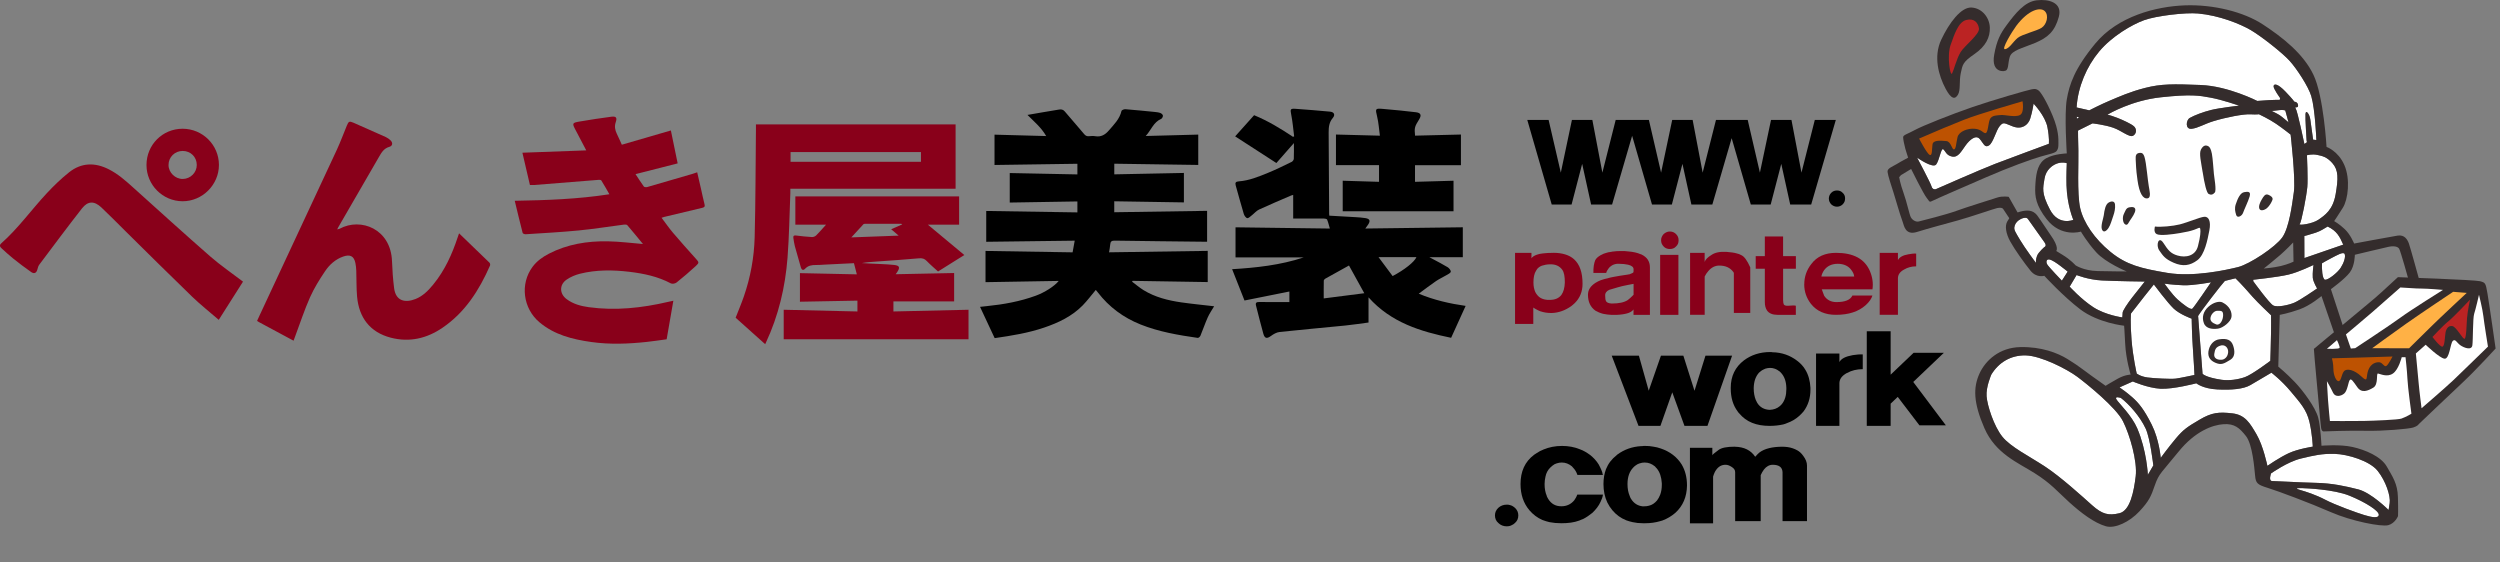 <svg width="280" height="63" viewBox="0 0 280 63" fill="none" xmlns="http://www.w3.org/2000/svg">
<rect x="0" y="0" width="280" height="63" fill="#808080" stroke="none"/>
<g clip-path="url(#clip0_9639_982)">
<path d="M75.417 33.671C75.163 35.128 74.918 36.533 74.664 38.001C73.935 38.099 73.192 38.214 72.443 38.294C70.371 38.517 68.293 38.598 66.222 38.305C64.119 38.008 62.09 37.506 60.409 36.087C58.575 34.535 58.223 31.795 59.652 29.877C60.127 29.242 60.765 28.782 61.472 28.416C63.547 27.345 65.779 26.986 68.08 27.028C69.406 27.052 70.727 27.223 72.01 27.328C71.459 26.658 70.867 25.929 70.256 25.218C70.19 25.141 69.995 25.141 69.866 25.159C68.182 25.375 66.504 25.647 64.813 25.811C62.836 26.003 60.852 26.107 58.868 26.236C58.756 26.243 58.557 26.163 58.536 26.086C58.23 24.901 57.947 23.712 57.651 22.488C61.211 22.425 64.722 22.306 68.251 21.756C67.948 21.229 67.662 20.709 67.345 20.207C67.303 20.137 67.108 20.137 66.989 20.148C64.593 20.336 62.194 20.532 59.799 20.723C59.659 20.734 59.516 20.723 59.352 20.723C59.07 19.517 58.794 18.324 58.509 17.104C60.88 17.017 63.219 16.933 65.66 16.842C65.225 16.005 64.848 15.28 64.464 14.562C64.067 13.816 64.074 13.756 64.904 13.613C66.086 13.408 67.275 13.23 68.468 13.073C69.001 13.003 69.137 13.17 68.966 13.673C68.802 14.147 68.879 14.562 69.088 14.991C69.273 15.364 69.433 15.747 69.646 16.208C71.463 15.678 73.276 15.151 75.138 14.611C75.382 15.8 75.633 17.017 75.898 18.3C74.322 18.701 72.774 19.095 71.18 19.503C71.487 19.967 71.784 20.441 72.111 20.891C72.164 20.964 72.37 20.981 72.481 20.95C74.176 20.465 75.867 19.97 77.558 19.475C77.719 19.426 77.875 19.367 78.085 19.297C78.235 19.939 78.378 20.552 78.517 21.17C78.646 21.741 78.765 22.317 78.908 22.882C78.974 23.136 78.894 23.22 78.646 23.279C77.223 23.611 75.804 23.956 74.385 24.297C74.308 24.315 74.239 24.346 74.096 24.392C74.538 24.974 74.932 25.549 75.382 26.079C76.212 27.056 77.067 28.008 77.921 28.96C78.29 29.371 78.332 29.423 77.938 29.786C77.237 30.431 76.512 31.052 75.769 31.645C75.619 31.763 75.292 31.823 75.135 31.739C73.688 30.968 72.118 30.64 70.518 30.445C68.652 30.222 66.783 30.201 64.946 30.661C64.426 30.794 63.896 31.017 63.457 31.32C62.634 31.885 62.651 32.897 63.457 33.5C64.185 34.047 65.047 34.281 65.932 34.403C68.942 34.818 71.902 34.493 74.838 33.807C75.013 33.765 75.187 33.73 75.421 33.681L75.417 33.671Z" fill="#89001A"/>
<path d="M92.51 25.162H89.079V21.993H107.421V25.162H103.92C105.241 26.261 106.591 27.387 108.003 28.562C106.95 29.225 105.981 29.831 105.06 30.407C104.621 30.002 104.185 29.636 103.791 29.228C103.54 28.967 103.289 28.897 102.926 28.932C101.326 29.075 99.722 29.183 98.118 29.298C97.588 29.336 97.061 29.368 96.527 29.465C96.834 29.483 97.145 29.5 97.451 29.517C98.337 29.566 99.23 29.58 100.112 29.671C100.768 29.737 100.837 29.957 100.461 30.511C100.433 30.553 100.401 30.595 100.314 30.714C102.532 30.668 104.687 30.623 106.863 30.578V33.754H100.063V34.884C102.863 34.821 105.653 34.755 108.474 34.692V37.995H87.775V34.692C90.519 34.755 93.257 34.821 96.032 34.884V33.671C93.891 33.709 91.754 33.751 89.592 33.793V30.591C91.708 30.637 93.808 30.682 95.966 30.727C95.847 30.278 95.75 29.894 95.642 29.476C94.585 29.528 93.49 29.58 92.399 29.636C92.061 29.654 91.719 29.688 91.381 29.681C90.92 29.674 90.505 29.741 90.167 30.103C89.965 30.323 89.777 30.222 89.703 29.971C89.466 29.172 89.24 28.37 89.023 27.568C88.943 27.268 88.905 26.955 88.856 26.644C88.821 26.425 88.912 26.344 89.149 26.376C89.745 26.453 90.341 26.515 90.941 26.55C91.098 26.557 91.3 26.477 91.412 26.365C91.789 25.992 92.13 25.588 92.514 25.166L92.51 25.162ZM101.047 25.131C100.987 25.089 100.97 25.065 100.952 25.065C99.606 25.065 98.26 25.061 96.915 25.065C96.841 25.065 96.74 25.075 96.698 25.12C96.266 25.581 95.844 26.048 95.349 26.588C97.152 26.522 98.85 26.456 100.649 26.39C100.325 26.114 100.084 25.909 99.812 25.675C100.255 25.48 100.639 25.312 101.05 25.131H101.047Z" fill="#89001A"/>
<path d="M51.416 26.135C52.553 27.227 53.693 28.318 54.823 29.42C54.889 29.483 54.92 29.657 54.882 29.744C53.672 32.495 52.099 34.982 49.557 36.711C47.8 37.907 45.875 38.364 43.779 37.824C41.426 37.217 40.198 35.557 39.992 33.207C39.909 32.248 39.937 31.279 39.902 30.313C39.891 30.027 39.863 29.737 39.804 29.458C39.644 28.681 39.211 28.465 38.448 28.73C37.569 29.036 36.903 29.64 36.408 30.375C35.784 31.303 35.184 32.265 34.73 33.28C34.096 34.706 33.611 36.199 33.06 37.667C33.001 37.824 32.945 37.98 32.879 38.158C31.571 37.454 30.285 36.764 28.994 36.07C28.939 36.038 28.886 36 28.792 35.941C28.869 35.773 28.942 35.613 29.015 35.452C31.92 29.232 34.828 23.014 37.719 16.79C38.13 15.904 38.469 14.984 38.842 14.077C39.044 13.585 39.124 13.543 39.598 13.749C40.808 14.276 42.011 14.809 43.214 15.353C43.399 15.437 43.577 15.566 43.727 15.706C44.02 15.977 43.985 16.34 43.612 16.445C42.988 16.616 42.723 17.097 42.444 17.575C40.916 20.204 39.396 22.836 37.876 25.469C37.844 25.525 37.82 25.584 37.768 25.692C37.886 25.661 37.973 25.65 38.043 25.616C40.428 24.329 43.783 25.654 43.905 29.263C43.94 30.264 44.013 31.268 44.139 32.262C44.327 33.758 45.411 33.932 46.538 33.489C47.357 33.165 47.967 32.544 48.522 31.868C49.819 30.288 50.638 28.465 51.273 26.543C51.325 26.383 51.385 26.222 51.416 26.128V26.135Z" fill="#89001A"/>
<path d="M84.661 13.931H107.027V21.135H88.518C88.518 21.327 88.525 21.477 88.518 21.626C88.42 24.04 88.389 26.456 88.204 28.858C87.949 32.157 87.196 35.348 85.787 38.364C85.749 38.444 85.711 38.521 85.7 38.549C84.605 37.569 83.51 36.589 82.391 35.585C82.677 34.849 83.029 34.023 83.322 33.175C84.058 31.038 84.462 28.824 84.522 26.575C84.626 22.558 84.623 18.537 84.665 14.516C84.665 14.335 84.665 14.157 84.665 13.931H84.661ZM103.146 18.122V17.034H88.542V18.122H103.146Z" fill="#89001A"/>
<path d="M27.216 31.544C26.327 32.942 25.427 34.361 24.5 35.822C23.468 34.929 22.442 34.12 21.504 33.214C18.987 30.783 16.508 28.311 14.014 25.853C13.132 24.981 12.264 24.092 11.361 23.241C10.562 22.488 9.847 22.491 9.181 23.342C7.556 25.417 5.984 27.533 4.401 29.64C4.289 29.79 4.237 29.988 4.188 30.173C4.087 30.567 3.843 30.71 3.497 30.473C2.8 29.992 2.127 29.472 1.465 28.946C1.025 28.597 0.617 28.21 0.199 27.833C0.007 27.663 -0.115 27.481 0.146 27.251C2.043 25.57 3.511 23.502 5.227 21.658C6.008 20.821 6.838 20.015 7.731 19.304C9.105 18.209 10.625 18.171 12.18 18.959C13.184 19.465 14.018 20.193 14.844 20.939C17.738 23.544 20.619 26.16 23.551 28.723C24.688 29.716 25.947 30.574 27.213 31.54L27.216 31.544Z" fill="#89001A"/>
<path d="M16.407 18.488C16.403 16.225 18.192 14.419 20.451 14.419C22.694 14.419 24.517 16.232 24.521 18.474C24.521 20.692 22.666 22.547 20.448 22.54C18.223 22.533 16.413 20.716 16.407 18.492V18.488ZM20.476 16.905C19.583 16.898 18.872 17.596 18.875 18.481C18.875 19.322 19.622 20.05 20.469 20.043C21.334 20.036 22.045 19.322 22.038 18.467C22.031 17.581 21.358 16.912 20.472 16.905H20.476Z" fill="#89001A"/>
<path d="M113.087 19.381C115.636 19.433 118.14 19.485 120.668 19.534V18.342C117.579 18.387 114.5 18.432 111.386 18.478V15.081C113.286 15.134 115.197 15.186 117.174 15.238C116.627 14.286 115.839 13.638 115.075 12.871C115.678 12.766 116.222 12.668 116.77 12.578C117.373 12.476 117.983 12.386 118.586 12.274C118.851 12.226 119.064 12.257 119.249 12.476C119.957 13.313 120.682 14.133 121.386 14.973C121.54 15.158 121.676 15.28 121.934 15.256C122.181 15.231 122.436 15.217 122.677 15.256C123.318 15.364 123.779 15.088 124.176 14.628C124.755 13.959 125.4 13.338 125.609 12.421C125.63 12.327 125.899 12.222 126.045 12.232C127.112 12.316 128.179 12.424 129.246 12.529C129.48 12.553 129.72 12.574 129.937 12.647C130.066 12.689 130.229 12.825 130.247 12.94C130.264 13.055 130.156 13.272 130.048 13.317C129.187 13.683 128.922 14.586 128.322 15.231C130.271 15.179 132.224 15.127 134.205 15.074V18.474C131.073 18.429 127.952 18.384 124.8 18.335V19.527C127.398 19.475 129.982 19.423 132.597 19.37V22.669C130.013 22.627 127.419 22.585 124.797 22.544V23.771C128.252 23.719 131.708 23.666 135.195 23.614V27.073C135.062 27.073 134.923 27.073 134.787 27.073C131.478 27.035 128.169 27.003 124.86 26.951C124.511 26.944 124.364 27.045 124.343 27.387C124.326 27.655 124.267 27.921 124.214 28.259C127.914 28.203 131.575 28.151 135.265 28.098V31.592C132.461 31.547 129.658 31.502 126.851 31.456C126.83 31.488 126.809 31.516 126.791 31.547C127.22 31.868 127.628 32.22 128.082 32.499C129.375 33.291 130.822 33.65 132.304 33.866C133.518 34.04 134.742 34.155 135.983 34.302C135.746 34.706 135.467 35.1 135.272 35.536C134.968 36.213 134.731 36.92 134.445 37.607C134.4 37.715 134.236 37.858 134.145 37.844C131.973 37.531 129.808 37.165 127.75 36.345C125.825 35.575 124.214 34.392 122.952 32.743C122.875 32.642 122.788 32.544 122.729 32.471C122.237 33.057 121.787 33.664 121.261 34.204C120.061 35.428 118.548 36.143 116.951 36.687C115.162 37.297 113.304 37.597 111.441 37.865C111.393 37.872 111.34 37.858 111.4 37.865C110.842 36.669 110.308 35.533 109.764 34.368C109.96 34.347 110.245 34.312 110.535 34.284C112.4 34.096 114.235 33.765 116.003 33.12C116.996 32.757 118.091 32.066 118.579 31.463C115.832 31.509 113.122 31.554 110.378 31.603V28.105C113.621 28.158 116.857 28.21 120.131 28.262C120.211 27.826 120.285 27.422 120.368 26.955C117.049 26.996 113.771 27.038 110.458 27.08V23.628C113.858 23.68 117.251 23.733 120.668 23.788V22.561C118.15 22.603 115.636 22.645 113.091 22.686V19.391L113.087 19.381Z" fill="black"/>
<path d="M138.389 25.459C141.89 25.504 145.363 25.553 148.944 25.598C148.833 25.215 148.759 24.89 148.634 24.59C148.599 24.514 148.39 24.479 148.261 24.475C147.124 24.468 145.987 24.472 144.837 24.472V21.829C144.774 21.846 144.687 21.864 144.61 21.895C143.41 22.415 142.204 22.917 141.018 23.468C140.715 23.607 140.485 23.896 140.213 24.106C140.045 24.235 139.85 24.451 139.693 24.43C139.543 24.409 139.362 24.151 139.306 23.966C138.985 22.906 138.703 21.836 138.399 20.769C138.309 20.444 138.417 20.336 138.752 20.312C139.902 20.225 140.962 19.789 142.012 19.36C142.919 18.99 143.797 18.551 144.676 18.125C144.784 18.073 144.899 17.906 144.906 17.787C144.931 17.24 144.917 16.692 144.917 16.023C144.209 16.825 143.574 17.55 142.954 18.258C141.416 17.264 139.895 16.284 138.337 15.273C139.02 14.509 139.732 13.714 140.46 12.902C142.012 13.54 143.431 14.398 144.816 15.325C144.857 15.308 144.903 15.287 144.945 15.27C144.84 14.45 144.774 13.624 144.613 12.815C144.502 12.243 144.509 12.145 145.095 12.187C146.385 12.278 147.675 12.386 148.965 12.504C149.418 12.546 149.575 12.857 149.275 13.209C148.861 13.69 148.808 14.244 148.808 14.82C148.822 17.86 148.843 20.905 148.864 23.945C148.864 24.008 148.874 24.071 148.881 24.154C149.875 24.21 150.852 24.263 151.828 24.322C152.194 24.346 152.56 24.367 152.919 24.427C153.422 24.51 153.509 24.723 153.237 25.145C153.16 25.267 153.073 25.378 152.916 25.595C156.598 25.549 160.204 25.504 163.834 25.455V28.81H160.096C160.277 28.907 160.389 28.967 160.5 29.026C161.051 29.326 161.613 29.605 162.146 29.933C162.31 30.034 162.509 30.285 162.484 30.435C162.46 30.585 162.188 30.71 162.007 30.815C161.62 31.045 161.205 31.23 160.835 31.481C160.19 31.92 159.573 32.398 158.9 32.893C160.622 33.615 162.404 34.009 164.151 34.26C163.614 35.438 163.081 36.617 162.526 37.834C159.144 37.137 155.81 36.146 153.275 33.304V36.122C152.393 36.237 151.546 36.37 150.695 36.457C148.236 36.704 145.775 36.917 143.32 37.182C142.981 37.217 142.633 37.419 142.35 37.625C141.897 37.953 141.653 37.928 141.496 37.384C141.2 36.345 140.948 35.292 140.677 34.242C140.586 33.894 140.732 33.817 141.06 33.824C142.169 33.841 143.278 33.831 144.411 33.831V32.649C142.695 32.991 140.99 33.336 139.383 33.657C138.902 32.433 138.452 31.289 137.998 30.149C140.666 29.988 143.393 29.702 146.022 28.827H138.379V25.462L138.389 25.459ZM151.085 29.737C150.186 30.236 149.307 30.717 148.435 31.209C148.358 31.254 148.264 31.355 148.264 31.432C148.25 32.081 148.257 32.729 148.257 33.423C149.806 33.224 151.305 33.032 152.801 32.841C152.212 31.774 151.647 30.748 151.089 29.741L151.085 29.737ZM155.974 30.919C157.303 30.222 158.418 29.333 158.642 28.799H154.394C154.963 29.559 155.461 30.232 155.974 30.919Z" fill="black"/>
<path d="M149.628 15.067C151.246 15.109 152.836 15.151 154.548 15.196C154.447 14.464 154.405 13.753 154.241 13.069C154.021 12.152 154.007 12.117 154.966 12.204C156.176 12.313 157.386 12.421 158.589 12.571C159.147 12.64 159.234 12.912 158.935 13.387C158.439 14.168 158.394 14.346 158.488 15.193C160.186 15.151 161.892 15.109 163.625 15.067V18.499H158.481V20.364C159.907 20.322 161.337 20.284 162.795 20.242V23.659H150.384V20.242C151.737 20.284 153.076 20.322 154.45 20.364V18.495H149.628V15.064V15.067Z" fill="black"/>
<path d="M199.705 28.688V26.484H197.661V28.688H196.639V30.096H197.661V33.834C197.661 34.221 197.741 34.528 197.905 34.773C198.128 35.1 198.54 35.264 199.091 35.264H201.134V34.242C200.991 34.201 200.726 34.201 200.318 34.242C200.053 34.263 199.868 34.221 199.788 34.099C199.746 34.019 199.708 33.855 199.708 33.629V30.096H201.138V28.688H199.708H199.705Z" fill="#89001A"/>
<path d="M202.072 31.833C202.072 32.67 202.337 33.406 202.829 34.037C203.481 34.853 204.402 35.261 205.626 35.261C207.055 35.261 208.157 34.895 208.956 34.18C209.364 33.814 209.608 33.444 209.712 33.099H207.467C207.244 33.59 206.651 33.834 205.671 33.834C205.078 33.834 204.607 33.59 204.304 33.12L204.039 32.405H209.716C209.817 31.732 209.716 31.038 209.43 30.361C208.837 28.994 207.592 28.318 205.633 28.318C204.426 28.318 203.488 28.726 202.857 29.584C202.348 30.236 202.079 30.993 202.079 31.829L202.072 31.833ZM203.994 30.975C204.036 30.731 204.137 30.504 204.301 30.26C204.649 29.79 205.158 29.546 205.831 29.546C206.504 29.546 207.038 29.79 207.362 30.26C207.547 30.504 207.648 30.731 207.669 30.975H203.994Z" fill="#89001A"/>
<path d="M214.612 29.831V28.402C214.347 28.381 214.061 28.423 213.733 28.482C213.119 28.583 212.732 28.81 212.568 29.134V28.318H210.525V35.261H212.568V31.177C212.568 30.769 212.791 30.442 213.241 30.198C213.649 29.953 214.099 29.831 214.608 29.831H214.612Z" fill="#89001A"/>
<path d="M173.974 28.318C173.524 28.318 173.137 28.339 172.809 28.381C172.544 28.402 172.318 28.461 172.136 28.524C171.829 28.625 171.627 28.768 171.523 28.932V28.318H169.685V36.282H171.728V34.445C171.791 34.486 171.85 34.525 171.913 34.567C172.098 34.668 172.279 34.773 172.485 34.853C172.893 34.996 173.322 35.058 173.772 35.058C174.549 35.038 175.282 34.773 175.958 34.302C176.101 34.201 176.223 34.078 176.345 33.974C176.959 33.381 177.245 32.645 177.245 31.788C177.245 30.522 176.938 29.622 176.286 29.029C175.756 28.559 174.978 28.314 173.977 28.314L173.974 28.318ZM172.729 29.748C172.973 29.668 173.259 29.605 173.608 29.605C174.201 29.584 174.671 29.79 174.975 30.218C175.18 30.504 175.261 30.975 175.261 31.627C175.24 32.241 175.118 32.687 174.874 33.036C174.588 33.402 174.159 33.587 173.587 33.587C173.179 33.608 172.83 33.524 172.565 33.381C172.422 33.301 172.321 33.217 172.216 33.095C172.115 32.994 172.032 32.851 171.951 32.708C171.829 32.422 171.746 32.074 171.746 31.645C171.746 31.094 171.826 30.644 172.053 30.295C172.094 30.232 172.133 30.173 172.175 30.11C172.318 29.946 172.502 29.824 172.726 29.744L172.729 29.748Z" fill="#89001A"/>
<path d="M180.446 29.79C180.509 29.748 180.547 29.727 180.61 29.688C180.816 29.587 181.06 29.524 181.325 29.545C181.733 29.545 182.081 29.587 182.346 29.647C182.754 29.748 182.96 29.912 182.96 30.156C182.96 30.361 182.96 30.504 182.918 30.522C182.897 30.564 182.733 30.623 182.489 30.727C182.427 30.727 182.388 30.727 182.346 30.748C181.712 30.829 181.161 30.933 180.711 31.014C180.61 31.034 180.505 31.055 180.404 31.076C180.118 31.139 179.874 31.219 179.668 31.261C179.525 31.303 179.382 31.341 179.281 31.383C179.076 31.463 178.873 31.568 178.709 31.669C178.138 32.035 177.852 32.464 177.852 33.019C177.852 33.813 178.138 34.406 178.689 34.797C178.933 34.94 179.219 35.062 179.546 35.146C179.832 35.208 180.139 35.247 180.505 35.268H181.035C181.527 35.247 181.914 35.187 182.221 35.104C182.528 35.023 182.73 34.898 182.873 34.755C182.915 34.713 182.936 34.675 182.953 34.654V35.268H184.791V29.957C184.791 29.284 184.484 28.813 183.853 28.506C183.811 28.485 183.773 28.465 183.731 28.465C183.365 28.301 182.894 28.2 182.343 28.158C182.099 28.116 181.834 28.116 181.527 28.116C181.199 28.116 180.892 28.137 180.606 28.178C180.565 28.178 180.544 28.178 180.505 28.2C180.24 28.22 179.996 28.28 179.769 28.363C179.707 28.384 179.647 28.405 179.585 28.426C179.442 28.489 179.32 28.548 179.219 28.611C178.954 28.775 178.769 28.939 178.668 29.141C178.525 29.49 178.444 29.957 178.462 30.571H179.892C179.933 30.407 180.035 30.222 180.177 30.041C180.258 29.939 180.341 29.856 180.442 29.797L180.446 29.79ZM181.119 32.199C181.468 32.098 181.876 31.993 182.325 31.913L182.96 31.791V33.015C182.674 33.301 182.451 33.507 182.308 33.608C181.9 33.873 181.307 33.995 180.512 33.995C180.164 33.974 179.94 33.894 179.86 33.688C179.818 33.625 179.78 33.423 179.78 33.116C179.759 32.83 179.923 32.607 180.23 32.464L181.129 32.199H181.119Z" fill="#89001A"/>
<path d="M190.924 28.318H189.289V35.261H190.924V30.972C191.025 30.766 191.147 30.564 191.332 30.358C191.681 29.95 192.089 29.744 192.556 29.744C193.271 29.744 193.78 29.988 194.129 30.459C194.15 30.501 194.171 30.522 194.192 30.56V35.051H196.029V29.946C195.681 29.169 195.356 28.702 194.987 28.559C194.865 28.478 194.722 28.437 194.558 28.395C194.251 28.294 193.843 28.252 193.372 28.21C192.657 28.168 192.085 28.273 191.677 28.559C191.249 28.824 191.004 29.068 190.921 29.336V28.314L190.924 28.318Z" fill="#89001A"/>
<path d="M187.716 27.603C187.922 27.418 188.002 27.195 188.002 26.909C188.002 26.644 187.922 26.418 187.716 26.215C187.531 26.03 187.308 25.929 187.022 25.929C186.799 25.929 186.593 26.01 186.43 26.135C186.409 26.156 186.367 26.198 186.328 26.215C186.144 26.421 186.042 26.644 186.042 26.909C186.042 27.195 186.144 27.418 186.328 27.603C186.349 27.645 186.37 27.645 186.409 27.683C186.572 27.826 186.796 27.889 187.022 27.889C187.308 27.889 187.531 27.809 187.716 27.603Z" fill="#89001A"/>
<path d="M187.981 28.545H185.938V35.264H187.981V28.545Z" fill="#89001A"/>
<path d="M259.149 39.078C259.149 39.078 264.33 34.77 265.305 33.96C266.317 33.118 266.797 32.682 268.567 31.041C268.567 31.041 277.151 31.335 277.761 31.495C278.37 31.658 278.39 31.688 278.595 32.863C278.797 34.038 279.509 39.034 279.509 39.034C279.509 39.034 277.325 41.425 275.852 42.805C274.399 44.165 270.895 47.507 270.895 47.507C270.895 47.507 270.803 47.719 270.276 47.882C269.747 48.045 266.914 48.288 265.005 48.247C263.096 48.205 260.292 48.317 260.292 48.317C260.292 48.317 260.048 48.397 259.968 47.952C259.887 47.507 259.561 43.493 259.439 42.398C259.317 41.304 259.154 39.073 259.154 39.073L259.149 39.078Z" fill="#342C2C"/>
<path d="M217.904 9.925C217.134 8.485 216.522 6.356 217.416 4.452C218.311 2.547 219.652 0.761 220.83 0.844C222.007 0.924 222.822 1.98 222.861 3.075C222.902 4.17 222.415 5.184 221.113 6.074C219.811 6.965 219.813 7.249 219.608 8.183C219.406 9.115 219.608 10.088 219.284 10.616C218.96 11.144 218.553 11.144 217.902 9.928L217.904 9.925Z" fill="#342C2C"/>
<path d="M224.731 2.832C225.73 1.481 226.764 0.195 228.105 0.034C229.446 -0.129 231.031 0.277 230.584 1.9C230.138 3.522 229.365 4.211 227.902 4.819C226.44 5.427 225.343 5.629 225.099 6.359C224.855 7.089 225.018 7.94 224.489 7.94C224.728 7.94 222.951 8.346 223.351 6.116C223.636 4.534 224.041 3.763 224.733 2.832H224.731Z" fill="#342C2C"/>
<path d="M218.648 17.537C219.318 17.659 219.655 16.96 220.142 16.291C220.63 15.622 221.3 15.075 221.727 15.562C222.154 16.048 222.276 16.596 222.763 16.291C223.251 15.987 223.556 14.588 223.982 14.102C224.409 13.616 224.47 13.798 225.445 14.163C226.42 14.528 227.152 14.041 227.396 13.251C227.639 12.46 227.761 11.609 227.761 11.609C227.761 11.609 229.07 12.976 229.314 14.253C229.558 15.53 229.468 16.109 229.468 16.109C229.468 16.109 225.018 17.751 223.434 18.359C221.849 18.967 216.819 21.186 216.819 21.186C216.819 21.186 216.453 21.308 216.332 20.882C216.212 20.463 214.774 17.766 214.72 17.661C214.81 17.722 216.495 18.894 216.851 18.42C217.217 17.933 217.399 16.535 217.643 16.717C217.887 16.9 217.977 17.415 218.648 17.537Z" fill="white"/>
<path d="M216.819 21.186C216.819 21.186 221.849 18.967 223.434 18.359C225.018 17.751 229.468 16.109 229.468 16.109C229.468 16.109 229.558 15.53 229.314 14.253C229.071 12.976 227.761 11.609 227.761 11.609C227.761 11.609 227.639 12.46 227.396 13.251C227.152 14.041 226.42 14.528 225.445 14.163C224.47 13.798 224.409 13.616 223.982 14.102C223.556 14.588 223.251 15.987 222.763 16.291C222.276 16.596 222.154 16.048 221.727 15.562C221.3 15.075 220.63 15.622 220.142 16.291C219.655 16.96 219.318 17.659 218.648 17.537C217.977 17.415 217.887 16.9 217.643 16.717C217.4 16.535 217.217 17.933 216.851 18.42C216.495 18.894 214.81 17.722 214.72 17.661C214.774 17.766 216.212 20.463 216.332 20.882C216.454 21.308 216.819 21.186 216.819 21.186ZM212.097 21.643C211.833 20.823 211.446 19.656 211.404 19.25C211.365 18.843 211.933 18.683 212.462 18.359C212.904 18.087 212.806 18.155 213.711 17.659C213.711 17.659 213.477 16.953 213.396 16.656C213.255 16.138 213.152 15.601 213.152 15.357C213.152 15.114 213.681 14.992 214.493 14.547C215.305 14.102 218.558 12.803 220.913 11.993C223.27 11.183 227.091 10.088 227.537 10.005C227.983 9.925 228.066 9.967 228.31 10.127C228.554 10.29 229.202 11.305 229.895 12.966C230.585 14.627 230.543 15.562 230.543 16.048C230.543 16.535 230.514 16.656 230.351 16.9C230.187 17.143 229.558 17.25 228.554 17.537C227.486 17.841 224.977 18.753 222.459 19.848C219.938 20.943 217.012 22.21 216.524 22.453C216.037 22.697 216.159 22.616 215.793 22.169C215.427 21.724 214.047 18.926 214.047 18.926L212.909 19.614L212.706 19.848C212.706 19.848 212.828 20.587 213.194 21.602C213.56 22.616 213.842 23.993 214.006 24.319C214.169 24.643 214.574 24.886 214.901 24.806C215.225 24.723 217.987 24.035 219.084 23.628C220.181 23.222 223.068 22.332 223.678 22.13C224.287 21.925 224.977 22.047 224.977 22.047L226.196 24.198L225.262 24.764C225.262 24.764 224.489 23.628 224.368 23.426C224.246 23.224 223.921 23.263 223.678 23.305C223.434 23.346 220.752 24.278 219.289 24.684C217.826 25.088 215.998 25.574 214.696 25.981C213.396 26.387 213.252 25.275 213.111 24.886C212.706 23.772 212.37 22.495 212.097 21.643Z" fill="#342C2C"/>
<path d="M232.862 13.153L232.618 13.294L232.596 13.075L232.862 13.153Z" fill="white"/>
<path d="M255.251 12.338C255.677 12.277 255.95 12.367 255.95 12.367L256.316 13.706C256.316 13.706 255.616 13.097 255.341 12.915C255.068 12.732 254.427 12.428 254.427 12.428C254.427 12.428 254.824 12.399 255.251 12.338Z" fill="white"/>
<path d="M258.093 16.128C258.093 16.128 257.32 12.438 257.118 12.156C256.916 11.871 257.423 12.195 257.384 11.791C257.342 11.385 256.957 11.385 256.957 11.385C256.957 11.385 256.874 11.202 255.982 10.271C255.087 9.336 254.68 9.358 254.641 9.641C254.6 9.925 255.372 10.979 255.372 10.979L255.331 11.183C255.331 11.183 254.843 11.171 254.153 11.212C253.461 11.253 252.812 11.305 252.812 11.305C252.812 11.305 249.56 9.641 246.473 9.519C243.384 9.397 242.053 9.388 240.256 9.845C238.535 10.28 237.289 10.857 236.314 11.263C235.339 11.669 233.998 12.358 233.998 12.358L232.577 12.034C232.728 9.723 233.705 7.441 235.105 5.77C236.548 4.045 238.794 2.749 240.135 2.262C241.475 1.776 244.735 1.379 246.198 1.513C248.546 1.725 250.901 2.678 252.081 3.367C253.259 4.055 255.616 5.911 256.428 6.804C257.24 7.694 258.557 9.714 258.866 10.777C259.303 12.277 259.434 15.683 259.434 15.683L259.069 15.642C259.069 15.642 258.876 14.224 258.754 13.372C258.669 12.774 258.257 12.236 258.215 12.764C258.176 13.29 258.337 15.722 258.337 15.722L258.379 15.927L258.093 16.128Z" fill="white"/>
<path d="M237.777 47.186C238.55 48.726 239.401 51.684 239.198 53.348C238.996 55.009 238.589 57.199 237.37 57.483C236.151 57.768 235.461 57.605 234.322 56.591C233.186 55.579 230.828 53.428 229.041 52.253C227.252 51.078 225.179 50.064 224.246 48.889C223.312 47.712 222.58 45.442 222.498 44.389C222.417 43.333 223.027 41.956 223.027 41.956C223.838 40.618 225.179 39.766 226.886 39.805C228.593 39.847 231.518 41.348 232.657 42.199C233.796 43.05 237.004 45.644 237.777 47.186Z" fill="white"/>
<path d="M237.055 44.753C236.77 44.306 237.543 44.571 237.543 44.571C238.438 45.259 239.681 46.629 240.317 48.006C240.834 49.132 241.171 52.132 241.171 52.132L240.561 53.175C240.561 53.175 240.439 50.47 239.371 47.977C238.762 46.549 237.341 45.199 237.055 44.753Z" fill="white"/>
<path d="M258.135 54.686C258.135 54.686 261.356 54.788 263.143 55.518C264.93 56.248 266.424 57.199 266.424 57.646C266.424 58.094 265.613 57.929 264.798 57.685C263.986 57.442 261.529 56.552 260.432 55.973C259.349 55.404 258.225 55.051 257.647 54.888C256.531 54.574 258.135 54.686 258.135 54.686Z" fill="white"/>
<path d="M266.302 52.74C267.226 53.905 267.765 55.579 267.643 56.347L267.521 57.118C267.521 57.118 265.571 55.172 264.108 54.807C262.645 54.443 261.222 54.117 259.354 54.078C257.484 54.036 254.934 53.876 254.488 53.876C254.041 53.876 254.356 53.024 254.356 53.024C254.356 53.024 256.184 51.725 257.689 51.36C259.191 50.995 260.085 50.794 261.507 50.835C262.931 50.874 265.408 51.611 266.302 52.74Z" fill="white"/>
<path d="M245.986 42.929C245.986 42.929 246.715 43.537 248.341 43.617C249.967 43.698 251.267 43.576 252.04 43.131C252.813 42.686 254.397 41.742 254.397 41.742C254.397 41.742 255.521 42.591 256.56 43.841C257.596 45.087 258.337 45.858 258.664 47.276C258.988 48.694 259.03 50.023 259.03 50.023C259.03 50.023 257.403 50.266 256.348 50.752C255.29 51.239 253.949 52.173 253.949 52.173C253.949 52.173 253.483 49.923 252.73 48.646C252.006 47.412 251.472 46.456 250.009 46.293C248.546 46.13 247.754 46.172 246.352 47.004C245.003 47.801 244.562 48.076 243.709 49.091C242.855 50.105 242.002 51.28 242.002 51.28C242.002 51.28 241.841 49.254 240.988 47.551C240.135 45.848 239.523 45.118 238.833 44.51C238.143 43.902 237.636 43.566 237.636 43.566L237.392 43.384L238.874 42.724C238.874 42.724 240.539 43.454 241.963 43.537C243.385 43.617 245.986 42.929 245.986 42.929Z" fill="white"/>
<path d="M260.695 25.372C261.712 25.859 262.036 26.467 262.443 27.399L258.093 28.9L258.084 26.436C258.084 26.436 258.744 26.265 259.354 26.061C259.963 25.859 260.329 25.574 260.695 25.372Z" fill="white"/>
<path d="M262.604 28.455C262.726 28.778 262.523 29.428 262.158 29.994C261.792 30.561 260.736 31.374 260.41 31.332C260.085 31.291 260.024 30.014 260.066 29.488C260.066 29.488 260.675 29.124 261.163 28.88C261.651 28.637 262.482 28.129 262.604 28.455Z" fill="white"/>
<path d="M256.265 30.766C257.484 30.481 259.11 29.671 259.11 29.671C259.11 29.671 258.988 30.603 259.03 31.089C259.069 31.576 259.517 32.306 259.517 32.306C259.517 32.306 257.647 33.602 256.996 33.887C256.345 34.171 255.046 34.453 254.6 34.21C254.154 33.967 252.364 31.495 252.364 31.495V31.332C252.364 31.332 255.046 31.048 256.265 30.766Z" fill="white"/>
<path d="M244.523 31.95C245.659 31.992 247.632 31.617 247.632 31.617C247.632 31.617 245.74 34.412 245.537 34.575C245.335 34.738 244.445 34.035 243.882 33.532C243.304 33.016 242.419 31.768 242.419 31.768C242.419 31.768 243.384 31.909 244.523 31.95Z" fill="white"/>
<path d="M254.356 35.305C254.368 36.035 254.366 36.178 254.356 37.251C254.346 38.307 254.275 40.413 254.275 40.413C254.275 40.413 252.242 41.953 251.43 42.238C250.618 42.523 249.609 42.656 248.79 42.532C246.991 42.26 246.686 41.863 246.686 41.863L246.188 35.388C246.554 34.779 248.861 31.787 249.185 31.464C249.704 31.313 250.099 31.252 250.375 31.169C251.106 31.89 251.713 32.588 252.284 33.237C252.852 33.887 254.356 35.305 254.356 35.305Z" fill="white"/>
<path d="M241.232 31.86C241.232 31.86 242.775 33.928 243.465 34.575C244.157 35.225 245.467 35.692 245.467 35.692C245.467 35.692 245.498 37.577 245.588 38.793C245.681 40.019 245.781 41.995 245.781 41.995C245.781 41.995 244.279 42.321 243.709 42.401C243.141 42.481 241.178 42.364 240.539 42.279C239.708 42.167 239.31 41.834 239.31 41.834C239.31 41.834 238.884 39.978 238.733 38.064C238.567 35.993 238.672 35.113 238.672 35.113C238.672 35.113 239.676 33.806 240.164 33.198C240.651 32.59 241.232 31.86 241.232 31.86Z" fill="white"/>
<path d="M240.215 31.534C240.215 31.534 239.401 32.549 238.833 33.279C238.264 34.008 237.735 34.818 237.735 35.023C237.735 35.227 237.696 35.548 237.696 35.548C237.696 35.548 235.846 35.305 234.466 34.415C233.084 33.522 231.804 32.104 231.804 32.104L232.576 30.805C232.576 30.805 233.876 31.332 235.419 31.413C236.965 31.495 240.215 31.534 240.215 31.534Z" fill="white"/>
<path d="M230.777 29.793C231.265 30.157 231.58 30.42 231.58 30.42L230.931 31.435C230.931 31.435 229.436 29.883 229.285 29.61C229.132 29.335 229.193 29.002 229.529 29.063C229.863 29.124 230.336 29.462 230.777 29.793Z" fill="white"/>
<path d="M227.111 24.502C227.293 24.745 228.807 26.895 228.981 27.136C229.285 27.562 228.981 27.664 228.981 27.664C228.981 27.664 228.31 28.231 228.147 28.657C227.986 29.075 228.025 29.447 228.025 29.447C228.025 29.447 226.786 27.786 226.257 26.893C225.728 26 225.567 25.779 225.606 25.453C225.648 25.129 225.831 24.874 226.074 24.684C226.36 24.46 226.928 24.258 227.111 24.502Z" fill="white"/>
<path d="M232.211 24.623C232.211 24.623 230.565 25.331 229.59 23.468C228.615 21.602 228.817 21.084 228.98 20.03C229.141 18.977 229.934 18.439 230.504 18.276C231.072 18.116 231.479 18.276 231.479 18.276C231.479 18.276 231.416 19.619 231.448 20.76C231.509 22.981 232.211 24.623 232.211 24.623Z" fill="white"/>
<path d="M261.224 18.267C261.924 19.057 261.894 20.001 261.59 21.765C261.285 23.524 260.371 24.115 259.678 24.601C258.988 25.088 257.362 25.292 257.567 25.088C257.772 24.884 258.337 21.887 258.42 20.952C258.501 20.021 258.379 17.386 258.379 17.386C258.379 17.386 258.947 17.223 259.517 17.345C260.085 17.466 260.592 17.556 261.224 18.267Z" fill="white"/>
<path d="M247.651 12.316C246.717 12.55 245.771 12.915 245.255 13.209C244.823 13.453 244.726 14.506 245.457 14.426C246.188 14.345 246.869 13.888 247.895 13.574C249.329 13.134 251.267 12.762 252.04 12.803C252.813 12.844 252.995 12.793 252.995 12.793C252.995 12.793 254.141 13.331 254.914 13.859C255.687 14.384 256.55 15.075 256.55 15.075C256.55 15.075 257.118 20.021 256.916 21.48C256.714 22.94 256.387 25.494 255.616 26.589C254.844 27.683 251.957 29.588 250.657 29.914C249.358 30.238 245.65 31.055 242.734 30.561C239.798 30.065 238.162 29.671 236.375 28.211C234.588 26.752 233.347 24.927 232.981 23.305C232.616 21.682 232.82 18.075 232.779 16.858C232.738 15.642 232.738 14.627 232.738 14.627L234.364 13.817C234.364 13.817 235.719 13.971 236.68 14.304C237.614 14.627 238.508 15.44 238.916 15.197C239.32 14.953 239.32 14.426 238.996 14.141C238.672 13.859 237.777 13.453 237.168 13.209C236.724 13.032 236.261 12.898 236.039 12.837C236.209 12.737 238.745 11.251 242.002 10.898C245.377 10.533 246.31 10.696 247.61 10.94C248.912 11.183 250.779 11.83 250.779 11.83C250.779 11.83 248.602 12.081 247.651 12.316Z" fill="white"/>
<path d="M260.066 29.488C260.024 30.014 260.085 31.291 260.41 31.332C260.736 31.374 261.792 30.561 262.158 29.994C262.523 29.428 262.726 28.778 262.604 28.455C262.482 28.129 261.651 28.637 261.163 28.88C260.675 29.124 260.066 29.488 260.066 29.488ZM258.093 28.9L262.443 27.399C262.036 26.467 261.712 25.859 260.695 25.372C260.329 25.574 259.963 25.859 259.354 26.061C258.744 26.265 258.084 26.436 258.084 26.436L258.093 28.9ZM258.42 20.952C258.337 21.887 257.769 24.886 257.567 25.088C257.364 25.29 258.988 25.088 259.678 24.601C260.371 24.115 261.285 23.524 261.59 21.765C261.894 20.001 261.924 19.057 261.224 18.267C260.592 17.556 260.085 17.466 259.517 17.345C258.947 17.223 258.379 17.386 258.379 17.386C258.379 17.386 258.501 20.021 258.42 20.952ZM258.135 54.686C258.135 54.686 256.531 54.574 257.647 54.888C258.225 55.051 259.349 55.404 260.432 55.973C261.529 56.552 263.986 57.442 264.798 57.685C265.612 57.929 266.424 58.092 266.424 57.646C266.424 57.201 264.93 56.248 263.143 55.518C261.356 54.788 258.135 54.686 258.135 54.686ZM254.488 53.876C254.934 53.876 257.484 54.036 259.354 54.078C261.221 54.117 262.645 54.443 264.108 54.807C265.571 55.172 267.521 57.118 267.521 57.118L267.643 56.347C267.765 55.579 267.226 53.905 266.302 52.74C265.408 51.611 262.931 50.874 261.507 50.835C260.085 50.794 259.191 50.995 257.689 51.36C256.184 51.725 254.356 53.024 254.356 53.024C254.356 53.024 254.041 53.876 254.488 53.876ZM255.251 12.338C254.824 12.399 254.427 12.428 254.427 12.428C254.427 12.428 255.068 12.732 255.341 12.915C255.616 13.097 256.316 13.706 256.316 13.706L255.95 12.367C255.95 12.367 255.677 12.277 255.251 12.338ZM256.265 30.766C255.046 31.048 252.364 31.332 252.364 31.332V31.495C252.364 31.495 254.154 33.967 254.6 34.21C255.046 34.453 256.345 34.171 256.996 33.887C257.647 33.602 259.517 32.306 259.517 32.306C259.517 32.306 259.069 31.576 259.03 31.089C258.988 30.603 259.11 29.671 259.11 29.671C259.11 29.671 257.484 30.481 256.265 30.766ZM253.544 30.075C253.544 30.075 254.6 29.994 255.453 29.793C256.306 29.588 256.874 29.306 256.874 29.306L256.835 27.156C256.835 27.156 256.063 27.968 255.412 28.535C254.739 29.124 253.544 30.075 253.544 30.075ZM246.188 35.388L246.686 41.863C246.686 41.863 246.99 42.26 248.79 42.532C249.609 42.656 250.618 42.523 251.43 42.238C252.242 41.953 254.275 40.413 254.275 40.413C254.275 40.413 254.346 38.307 254.356 37.251C254.366 36.178 254.368 36.035 254.356 35.305C254.356 35.305 252.852 33.887 252.284 33.237C251.713 32.588 251.106 31.89 250.375 31.169C250.099 31.252 249.704 31.313 249.185 31.464C248.86 31.787 246.554 34.779 246.188 35.388ZM243.882 33.532C244.445 34.035 245.335 34.738 245.537 34.575C245.74 34.412 247.632 31.617 247.632 31.617C247.632 31.617 245.659 31.992 244.523 31.95C243.385 31.909 242.419 31.768 242.419 31.768C242.419 31.768 243.304 33.016 243.882 33.532ZM238.733 38.064C238.884 39.978 239.311 41.834 239.311 41.834C239.311 41.834 239.708 42.167 240.539 42.279C241.178 42.364 243.141 42.481 243.709 42.401C244.279 42.321 245.781 41.995 245.781 41.995C245.781 41.995 245.681 40.019 245.589 38.793C245.498 37.577 245.467 35.692 245.467 35.692C245.467 35.692 244.157 35.225 243.465 34.575C242.775 33.928 241.232 31.86 241.232 31.86C241.232 31.86 240.652 32.59 240.164 33.198C239.676 33.806 238.672 35.113 238.672 35.113C238.672 35.113 238.567 35.993 238.733 38.064ZM237.543 44.571C237.543 44.571 236.77 44.306 237.055 44.753C237.341 45.199 238.762 46.549 239.372 47.977C240.439 50.47 240.561 53.175 240.561 53.175L241.171 52.132C241.171 52.132 240.834 49.132 240.317 48.006C239.681 46.629 238.438 45.259 237.543 44.571ZM238.874 42.724L237.392 43.384L237.636 43.566C237.636 43.566 238.143 43.902 238.833 44.51C239.523 45.118 240.135 45.848 240.988 47.551C241.841 49.254 242.002 51.28 242.002 51.28C242.002 51.28 242.856 50.105 243.709 49.091C244.562 48.076 245.003 47.801 246.352 47.004C247.754 46.172 248.546 46.13 250.009 46.293C251.472 46.456 252.006 47.412 252.73 48.646C253.483 49.923 253.949 52.173 253.949 52.173C253.949 52.173 255.29 51.239 256.348 50.752C257.403 50.266 259.03 50.023 259.03 50.023C259.03 50.023 258.988 48.694 258.664 47.276C258.337 45.858 257.596 45.087 256.56 43.841C255.521 42.591 254.397 41.742 254.397 41.742C254.397 41.742 252.813 42.686 252.04 43.131C251.267 43.576 249.967 43.698 248.341 43.617C246.715 43.537 245.986 42.929 245.986 42.929C245.986 42.929 243.385 43.617 241.963 43.537C240.539 43.454 238.874 42.724 238.874 42.724ZM232.862 13.153L232.596 13.075L232.618 13.294L232.862 13.153ZM232.981 23.305C233.347 24.927 234.588 26.752 236.375 28.211C238.162 29.671 239.798 30.065 242.734 30.561C245.65 31.055 249.358 30.238 250.657 29.914C251.957 29.588 254.843 27.683 255.616 26.589C256.387 25.494 256.713 22.94 256.916 21.48C257.118 20.021 256.55 15.075 256.55 15.075C256.55 15.075 255.687 14.384 254.914 13.859C254.141 13.331 252.995 12.793 252.995 12.793C252.995 12.793 252.813 12.844 252.04 12.803C251.267 12.762 249.329 13.134 247.895 13.574C246.869 13.888 246.188 14.345 245.457 14.426C244.726 14.506 244.823 13.453 245.255 13.209C245.771 12.915 246.717 12.55 247.651 12.316C248.602 12.081 250.779 11.83 250.779 11.83C250.779 11.83 248.912 11.183 247.61 10.94C246.31 10.696 245.376 10.533 242.002 10.898C238.745 11.251 236.209 12.737 236.039 12.837C235.975 12.82 235.934 12.81 235.917 12.805L236.029 12.844C236.029 12.844 236.034 12.844 236.039 12.837C236.261 12.898 236.724 13.032 237.168 13.209C237.777 13.453 238.672 13.859 238.996 14.141C239.32 14.426 239.32 14.954 238.916 15.197C238.508 15.44 237.614 14.627 236.68 14.304C235.719 13.971 234.364 13.817 234.364 13.817L232.738 14.627C232.738 14.627 232.738 15.642 232.779 16.858C232.82 18.075 232.616 21.682 232.981 23.305ZM235.105 5.77C233.705 7.441 232.728 9.723 232.577 12.034L233.998 12.358C233.998 12.358 235.339 11.669 236.314 11.263C237.289 10.857 238.535 10.28 240.257 9.845C242.053 9.388 243.385 9.397 246.474 9.519C249.56 9.641 252.813 11.305 252.813 11.305C252.813 11.305 253.461 11.253 254.154 11.212C254.843 11.171 255.331 11.183 255.331 11.183L255.373 10.979C255.373 10.979 254.6 9.925 254.641 9.641C254.68 9.358 255.087 9.336 255.982 10.271C256.874 11.202 256.957 11.385 256.957 11.385C256.957 11.385 257.343 11.385 257.384 11.791C257.423 12.195 256.916 11.871 257.118 12.156C257.321 12.438 258.093 16.128 258.093 16.128L258.379 15.927L258.337 15.722C258.337 15.722 258.176 13.29 258.215 12.764C258.257 12.236 258.669 12.774 258.754 13.372C258.876 14.224 259.069 15.642 259.069 15.642L259.434 15.683C259.434 15.683 259.303 12.277 258.866 10.777C258.557 9.714 257.24 7.694 256.428 6.804C255.616 5.911 253.259 4.055 252.081 3.367C250.901 2.678 248.546 1.725 246.198 1.513C244.735 1.379 241.476 1.776 240.135 2.262C238.794 2.749 236.548 4.045 235.105 5.77ZM232.577 30.805L231.804 32.104C231.804 32.104 233.084 33.522 234.466 34.415C235.846 35.305 237.697 35.548 237.697 35.548C237.697 35.548 237.736 35.225 237.736 35.023C237.736 34.821 238.265 34.008 238.833 33.279C239.401 32.549 240.215 31.534 240.215 31.534C240.215 31.534 236.965 31.495 235.419 31.413C233.876 31.332 232.577 30.805 232.577 30.805ZM231.579 30.42C231.579 30.42 231.265 30.157 230.777 29.793C230.336 29.462 229.863 29.124 229.529 29.063C229.193 29.002 229.132 29.335 229.285 29.61C229.436 29.883 230.931 31.435 230.931 31.435L231.579 30.42ZM228.98 20.03C228.817 21.084 228.615 21.602 229.59 23.468C230.565 25.331 232.211 24.623 232.211 24.623C232.211 24.623 231.509 22.981 231.448 20.76C231.416 19.619 231.479 18.276 231.479 18.276C231.479 18.276 231.072 18.116 230.504 18.276C229.934 18.439 229.141 18.977 228.98 20.03ZM224.246 48.889C225.18 50.064 227.252 51.078 229.041 52.253C230.829 53.428 233.186 55.579 234.322 56.591C235.461 57.605 236.151 57.768 237.37 57.483C238.589 57.199 238.996 55.009 239.198 53.348C239.401 51.684 238.55 48.726 237.777 47.186C237.004 45.644 233.796 43.05 232.657 42.199C231.519 41.348 228.593 39.847 226.886 39.805C225.18 39.766 223.839 40.618 223.027 41.956C223.027 41.956 222.417 43.333 222.498 44.389C222.581 45.442 223.312 47.712 224.246 48.889ZM227.11 24.502C226.928 24.258 226.36 24.46 226.074 24.684C225.83 24.874 225.648 25.129 225.606 25.453C225.567 25.779 225.728 26 226.257 26.893C226.786 27.786 228.025 29.447 228.025 29.447C228.025 29.447 227.986 29.075 228.147 28.657C228.31 28.231 228.98 27.664 228.98 27.664C228.98 27.664 229.285 27.562 228.98 27.136C228.807 26.895 227.293 24.745 227.11 24.502ZM227.415 30.318C226.725 29.467 225.628 27.927 225.141 27.034C224.653 26.144 224.529 25.292 224.814 24.806C225.099 24.319 225.343 23.954 226.238 23.711C227.093 23.477 227.688 23.543 228.132 24.083C228.152 24.108 228.169 24.132 228.188 24.156C228.634 24.764 229.432 26 229.651 26.304C230.687 27.744 230.299 28.109 230.299 28.109C230.299 28.109 230.787 28.413 230.992 28.535C231.911 29.085 232.455 29.71 232.455 29.71C232.455 29.71 233.347 30.318 234.932 30.359C236.517 30.401 238.184 30.401 238.184 30.401C238.184 30.401 235.827 29.425 234.771 28.25C233.713 27.075 233.064 25.939 233.064 25.939C233.064 25.939 230.848 26.654 229.202 24.521C229.071 24.348 228.951 24.185 228.844 24.025C227.859 22.565 227.9 21.619 227.974 20.488C228.054 19.23 228.308 18.196 229.202 17.71C230.097 17.223 231.479 17.182 231.479 17.182C231.479 17.182 231.194 12.803 231.479 11.142C231.762 9.48 232.345 7.685 234.688 4.858C237.209 1.817 241.476 0.722 244.684 0.601C247.895 0.479 251.308 1.331 253.461 2.749C255.616 4.167 257.972 5.992 259.11 8.385C260.249 10.777 260.573 16.452 260.573 16.452C260.573 16.452 261.872 16.9 262.565 18.481C263.255 20.062 262.992 22.312 262.402 23.263C261.824 24.195 261.426 24.764 261.426 24.764C261.426 24.764 261.955 25.049 262.604 25.657C263.255 26.265 263.662 27.277 263.662 27.277C263.662 27.277 267.765 26.509 268.538 26.387C269.309 26.265 269.635 26.832 269.796 27.277C269.96 27.725 270.944 31.313 270.944 31.313L269.757 31.332C269.757 31.332 268.862 28.09 268.699 27.846C268.538 27.603 268.09 27.52 267.521 27.642C266.953 27.764 263.742 28.535 263.742 28.535C263.742 28.535 263.752 29.761 263.174 30.522C262.597 31.279 261.061 32.386 261.061 32.386L262.482 36.726L261.468 37.414L260.005 33.157C260.005 33.157 258.786 34.21 257.525 34.658C256.265 35.103 255.331 35.266 255.331 35.266L255.168 41.063C255.168 41.063 256.063 41.793 256.996 42.766C257.933 43.739 259.334 45.634 259.639 46.78C259.912 47.811 260.005 49.923 260.005 49.923C260.005 49.923 262.075 49.738 263.499 50.064C264.92 50.387 266.668 51.117 267.319 52.253C267.968 53.389 268.526 54.168 268.567 55.669C268.609 57.17 268.577 57.807 268.577 57.807C268.577 57.807 268.253 58.617 267.48 58.821C266.71 59.023 263.377 58.374 261.061 57.362C258.744 56.347 255.168 55.009 253.99 54.645C252.813 54.28 252.649 54.119 252.569 53.268C252.486 52.416 252.284 49.779 251.552 48.847C250.821 47.916 250.253 47.427 249.034 47.51C247.815 47.59 245.862 48.281 243.994 50.592C242.124 52.903 241.8 53.024 241.354 54.321C240.905 55.618 240.703 56.104 239.606 57.282C238.508 58.456 236.897 59.228 235.868 58.943C234.588 58.588 233.094 57.464 231.753 56.248C230.412 55.031 229.731 54.158 227.861 52.983C225.994 51.808 223.495 50.803 222.254 47.955C221.01 45.096 220.996 43.413 221.686 41.873C222.376 40.333 223.961 38.922 226.277 38.874C228.644 38.823 230.456 39.531 231.56 40.212C233.154 41.194 233.025 41.253 235.827 43.211C235.827 43.211 236.395 42.846 237.209 42.401C238.021 41.956 238.63 41.956 238.63 41.956C238.63 41.956 238.101 40.212 238.021 38.509C237.94 36.806 237.899 36.482 237.899 36.482C237.899 36.482 235.015 36.178 233.003 34.658C231.099 33.218 228.959 30.887 228.959 30.887C228.959 30.887 228.105 31.169 227.415 30.318Z" fill="#342C2C"/>
<path d="M246.695 19.271C246.527 18.177 246.269 17.184 246.513 16.737C246.756 16.291 247.017 16.218 247.324 16.372C247.488 16.452 247.629 16.695 247.732 17.223C247.832 17.741 247.914 19.067 247.956 19.473C247.997 19.88 248.261 21.317 248.058 21.561C247.856 21.804 247.632 21.865 247.368 21.724C247.142 21.602 246.9 20.587 246.698 19.271H246.695Z" fill="#342C2C"/>
<path d="M240.174 17.549C240.276 17.853 240.398 18.654 240.469 19.332C240.542 20.035 240.6 20.386 240.661 20.833C240.722 21.283 240.978 22.127 240.539 22.212C240.01 22.315 239.605 21.646 239.401 20.186C239.196 18.726 239.257 18.605 239.198 17.875C239.157 17.369 239.281 17.167 239.625 17.126C239.949 17.084 240.071 17.247 240.174 17.552V17.549Z" fill="#342C2C"/>
<path d="M241.351 25.372C242.002 25.453 243.343 25.331 244.155 25.129C244.967 24.927 246.391 24.319 246.878 24.278C247.366 24.236 247.651 24.764 247.446 25.818C247.244 26.871 246.92 28.53 246.106 29.143C245.281 29.761 244.47 29.873 243.453 29.428C242.436 28.983 242.244 28.618 241.839 28.048C241.434 27.479 241.751 26.365 242.297 27.207C242.836 28.039 243.121 28.391 243.872 28.615C244.811 28.895 245.884 28.666 246.169 27.572C246.454 26.477 246.474 25.939 246.432 25.657C246.391 25.372 246.235 25.574 245.742 25.737C245.255 25.9 244.969 25.961 244.158 26.102C243.353 26.243 241.963 26.426 241.556 26.224C241.149 26.022 241.354 25.372 241.354 25.372H241.351Z" fill="#342C2C"/>
<path d="M250.413 22.86C250.621 22.239 250.901 21.602 251.347 21.522C251.793 21.441 252.12 21.441 251.957 22.008C251.793 22.575 251.347 23.468 251.225 23.833C251.103 24.198 250.574 24.482 250.452 24.076C250.331 23.67 250.25 23.346 250.411 22.86H250.413Z" fill="#342C2C"/>
<path d="M253.298 22.373C253.527 21.974 253.705 21.685 254.029 21.806C254.353 21.928 254.597 22.13 254.517 22.373C254.436 22.616 254.192 23.061 253.907 23.305C253.622 23.548 253.176 23.67 253.054 23.385C252.932 23.1 253.134 22.655 253.298 22.371V22.373Z" fill="#342C2C"/>
<path d="M237.858 23.996C238.045 23.621 238.101 23.307 238.467 23.224C238.833 23.144 239.157 23.183 239.157 23.509C239.157 23.835 238.791 24.36 238.589 24.645C238.387 24.93 238.304 25.295 238.021 25.132C237.736 24.969 237.697 24.322 237.858 23.996Z" fill="#342C2C"/>
<path d="M235.622 24.117C235.7 23.492 235.824 22.901 236.151 22.699C236.477 22.497 236.841 22.497 236.882 22.901C236.924 23.307 236.841 23.752 236.68 24.198C236.516 24.643 236.394 25.171 236.151 25.535C235.907 25.9 235.583 26.102 235.419 25.698C235.256 25.292 235.583 24.441 235.622 24.117Z" fill="#342C2C"/>
<path d="M248.909 33.867C248.585 33.704 247.892 33.848 247.324 34.373C246.756 34.901 246.593 35.548 246.837 36.198C247.081 36.847 247.853 36.886 248.422 36.806C248.99 36.726 249.843 36.035 249.926 35.509C250.006 34.981 249.741 34.281 248.909 33.867ZM248.207 36.329C247.761 36.166 247.568 35.95 247.568 35.692C247.568 35.234 248.014 34.811 248.3 34.811C248.763 34.811 248.99 34.77 248.99 35.298C248.99 35.825 248.653 36.495 248.207 36.331V36.329Z" fill="#342C2C"/>
<path d="M250.099 38.672C249.897 38.105 249.47 37.862 248.543 38.003C248.014 38.083 247.549 38.506 247.385 39.158C247.234 39.766 247.376 40.299 248.097 40.618C248.787 40.922 249.068 40.739 249.804 40.294C250.372 39.949 250.301 39.241 250.099 38.672ZM249.55 39.462C249.509 39.99 249.143 40.253 248.88 40.285C248.395 40.34 247.924 40.163 247.997 39.647C248.075 39.09 248.2 38.898 248.607 38.735C249.177 38.506 249.592 38.937 249.553 39.465L249.55 39.462Z" fill="#342C2C"/>
<path fill-rule="evenodd" clip-rule="evenodd" d="M225.809 2.912C227.191 1.068 228.532 0.764 229.019 1.25C229.507 1.737 229.224 2.751 228.654 3.116C228.083 3.481 226.457 3.841 225.972 4.252C225.423 4.719 225.058 5.427 224.57 5.51C224.082 5.59 225.396 3.466 225.809 2.914V2.912Z" fill="#FFB145"/>
<path fill-rule="evenodd" clip-rule="evenodd" d="M218.475 5.021C218.867 3.919 219.309 2.486 220.201 2.243C221.093 2 221.561 2.547 221.644 3.196C221.727 3.846 220.04 5.101 219.591 5.831C219.143 6.561 218.84 7.818 218.636 8.222C218.433 8.629 218.026 6.276 218.472 5.019L218.475 5.021Z" fill="#BB2323"/>
<path fill-rule="evenodd" clip-rule="evenodd" d="M214.94 15.52C217.675 14.35 217.665 14.335 219.979 13.411C221.605 12.762 226.52 11.343 226.52 11.343C226.52 11.343 226.764 12.601 226.235 12.883C225.706 13.168 224.529 12.842 224.121 12.883C223.714 12.925 223.066 12.883 222.861 13.37C222.673 13.82 222.659 14.91 222.373 14.91C222.088 14.91 221.966 14.503 221.196 14.423C220.423 14.343 219.409 14.708 219.245 15.355C219.082 16.002 219.082 16.734 218.838 16.734C218.594 16.734 218.514 15.841 217.985 15.802C217.456 15.761 216.522 15.639 216.441 16.167C216.361 16.695 216.441 17.505 216.117 17.342C215.793 17.179 214.94 15.518 214.94 15.518V15.52Z" fill="#BD5201"/>
<path fill-rule="evenodd" clip-rule="evenodd" d="M265.69 38.995C265.69 38.995 267.98 37.319 269.511 36.239C271.278 34.994 274.753 32.682 274.753 32.682L276.276 32.804C276.276 32.804 273.117 35.743 272.346 36.514C271.573 37.285 269.815 39.007 269.815 39.007L265.69 38.998V38.995Z" fill="#FFB145"/>
<path fill-rule="evenodd" clip-rule="evenodd" d="M272.437 37.74C272.437 37.74 273.636 36.443 274.204 35.996C274.772 35.551 276.642 33.563 276.642 33.563C276.642 33.563 276.369 34.809 276.306 35.631C276.255 36.336 276.235 37.862 276.033 37.942C275.83 38.022 275.119 36.604 274.672 36.524C274.226 36.443 273.982 36.799 273.899 37.244C273.819 37.689 273.819 38.825 273.534 38.825C273.249 38.825 272.437 37.74 272.437 37.74Z" fill="#BB2323"/>
<path fill-rule="evenodd" clip-rule="evenodd" d="M261.18 40.131C261.18 40.131 262.887 40.09 264.106 40.051C265.325 40.012 267.965 39.929 267.965 39.929C267.965 39.929 267.519 40.822 267.275 40.983C267.031 41.146 266.868 40.618 266.502 40.577C266.137 40.535 265.527 40.698 265.242 41.469C264.957 42.24 265.283 42.929 264.469 42.158C263.655 41.387 262.804 41.226 262.518 41.591C262.233 41.956 262.233 42.605 261.95 42.686C261.665 42.766 261.341 41.997 261.341 41.348C261.341 40.698 261.178 40.131 261.178 40.131H261.18Z" fill="#BD5201"/>
<path d="M262.745 37.455C262.745 37.455 264.81 35.731 265.764 34.901C266.739 34.05 268.84 32.196 268.84 32.196C270.06 32.257 270.43 32.318 271.157 32.318C271.93 32.318 273.614 32.468 273.614 32.468C273.614 32.468 269.999 34.728 268.901 35.538C267.804 36.349 263.782 38.995 263.782 38.995L263.294 39.037L262.745 37.455Z" fill="white"/>
<path d="M261.741 38.093C261.741 38.093 262.075 38.791 262.036 38.954C261.997 39.117 260.614 39.066 260.614 39.066L261.741 38.093Z" fill="white"/>
<path d="M260.612 42.686C260.612 42.686 260.692 44.104 260.734 44.753C260.775 45.403 260.948 47.154 260.948 47.154C260.948 47.154 263.855 47.164 264.757 47.145C265.971 47.118 268.582 47.016 268.962 46.882C269.53 46.68 270.079 46.335 270.079 46.335C270.079 46.335 269.672 43.374 269.633 42.442C269.591 41.511 269.418 40.01 269.418 40.01H268.992C268.992 40.01 268.655 41.389 268.007 41.834C267.356 42.279 266.585 41.876 266.341 41.834C266.098 41.793 266.422 43.05 265.812 43.415C265.203 43.78 264.513 44.065 264.025 43.374C263.538 42.683 263.335 42.36 263.172 42.564C263.009 42.766 262.928 43.739 262.562 44.065C262.197 44.388 261.546 44.51 261.302 43.985C261.058 43.457 260.612 42.688 260.612 42.688V42.686Z" fill="white"/>
<path d="M270.579 39.584L271.676 38.611C271.676 38.611 273.209 40.09 273.777 40.173C274.346 40.253 274.428 38.47 274.711 38.185C274.996 37.901 275.157 38.387 275.565 38.672C275.972 38.956 276.825 39.28 276.905 38.672C276.986 38.064 276.947 35.631 277.108 35.144C277.269 34.658 277.647 33.016 277.647 33.016C277.647 33.016 278.054 34.658 278.134 35.388C278.215 36.117 278.651 38.822 278.651 38.822C278.651 38.822 275.562 41.834 274.75 42.603C273.938 43.374 271.215 45.724 271.215 45.724C271.215 45.724 270.971 43.858 270.891 42.926C270.81 41.995 270.576 39.581 270.576 39.581L270.579 39.584Z" fill="white"/>
<path d="M205.605 13.432H203.258L201.765 19.335L200.643 13.432H198.355L197.11 19.335L195.743 13.432H192.19L190.698 19.335L189.575 13.432H187.287L186.042 19.335L184.675 13.432H180.958L179.466 19.335L178.343 13.432H176.056L174.811 19.335L173.444 13.432H171.055L173.793 22.906H176.017L177.203 18.352L178.204 22.906H180.554L182.799 15.207L185.024 22.906H187.249L188.434 18.352L189.435 22.906H191.782L193.947 15.472L196.092 22.906H198.317L199.502 18.352L200.503 22.906H202.853L205.612 13.432H205.605Z" fill="black"/>
<path d="M206.647 22.233V22.191C206.647 21.968 206.567 21.762 206.382 21.599C206.218 21.414 205.995 21.334 205.748 21.334C205.483 21.334 205.277 21.414 205.096 21.599C204.932 21.762 204.851 21.965 204.831 22.191V22.233C204.831 22.498 204.932 22.704 205.096 22.885C205.28 23.049 205.483 23.15 205.748 23.15C205.992 23.15 206.218 23.049 206.382 22.885C206.567 22.701 206.647 22.498 206.647 22.233Z" fill="black"/>
<path d="M198.498 39.449C198.418 39.428 198.334 39.428 198.275 39.428C197.11 39.428 196.13 39.755 195.314 40.366C194.356 41.101 193.843 42.123 193.843 43.431V43.493C193.843 44.515 194.087 45.373 194.621 46.088C194.662 46.168 194.743 46.252 194.805 46.311C195.583 47.249 196.706 47.699 198.195 47.699C198.746 47.699 199.258 47.64 199.726 47.535C199.869 47.493 200.012 47.455 200.134 47.392C200.664 47.207 201.113 46.942 201.521 46.576C201.685 46.433 201.849 46.248 201.992 46.088C202.501 45.415 202.77 44.595 202.77 43.657V43.434C202.728 42.657 202.547 41.984 202.198 41.412C201.975 41.025 201.647 40.676 201.26 40.39C200.482 39.797 199.565 39.469 198.502 39.452L198.498 39.449ZM197.989 41.227C198.069 41.227 198.132 41.206 198.233 41.206C198.418 41.206 198.582 41.227 198.742 41.286C198.948 41.349 199.15 41.471 199.335 41.614C199.377 41.656 199.415 41.694 199.457 41.736C199.844 42.144 200.05 42.695 200.071 43.431V43.595C200.071 44.288 199.907 44.84 199.562 45.268C199.499 45.331 199.419 45.411 199.356 45.474C199.028 45.76 198.641 45.882 198.212 45.903C197.598 45.882 197.11 45.617 196.803 45.108C196.741 45.007 196.702 44.885 196.64 44.78C196.497 44.414 196.416 43.985 196.416 43.514V43.434C196.437 42.699 196.64 42.148 197.009 41.739C197.173 41.597 197.316 41.474 197.501 41.391C197.644 41.311 197.808 41.248 197.993 41.227H197.989Z" fill="black"/>
<path d="M189.781 43.758L188.536 39.836H186.025L184.658 43.758L183.556 39.836H180.512L183.514 47.699H185.966L187.294 43.94L188.661 47.699H191.235L193.993 39.836H191.012L189.788 43.758H189.781Z" fill="black"/>
<path d="M183.919 49.965H183.818C182.775 50.028 181.896 50.352 181.122 50.924C181.101 50.945 181.081 50.966 181.06 50.987C180.509 51.416 180.122 51.925 179.874 52.539C179.689 53.031 179.588 53.581 179.588 54.213C179.588 54.969 179.731 55.663 180.017 56.273C180.181 56.601 180.366 56.887 180.589 57.152C181.018 57.661 181.527 58.031 182.141 58.275C182.346 58.355 182.59 58.418 182.855 58.481C183.204 58.561 183.591 58.603 183.999 58.603H184.264C184.857 58.603 185.408 58.523 185.9 58.38C186.001 58.359 186.105 58.317 186.186 58.299C186.736 58.094 187.207 57.808 187.636 57.441C188.494 56.664 188.923 55.646 188.944 54.377C188.944 53.456 188.738 52.682 188.351 52.026C188.086 51.597 187.758 51.249 187.371 50.945C186.942 50.617 186.492 50.394 186.004 50.23C185.739 50.129 185.453 50.066 185.167 50.025C184.881 49.962 184.554 49.944 184.247 49.944C184.125 49.944 184.024 49.944 183.919 49.965ZM185.349 52.232C185.39 52.291 185.429 52.312 185.471 52.375C185.492 52.396 185.513 52.417 185.551 52.455C185.9 52.863 186.081 53.435 186.123 54.129V54.314C186.123 54.722 186.06 55.091 185.938 55.416C185.837 55.66 185.732 55.865 185.589 56.05C185.324 56.357 185.038 56.559 184.669 56.643C184.505 56.685 184.341 56.706 184.16 56.706H183.954C183.424 56.643 182.995 56.378 182.688 55.89C182.688 55.869 182.667 55.848 182.646 55.827C182.604 55.726 182.545 55.642 182.524 55.541C182.36 55.154 182.28 54.725 182.28 54.213C182.28 53.417 182.503 52.804 182.915 52.375C183.058 52.211 183.242 52.089 183.406 51.988C183.448 51.988 183.469 51.967 183.507 51.946C183.609 51.904 183.731 51.866 183.856 51.845C183.877 51.824 183.898 51.824 183.936 51.824C184.017 51.824 184.1 51.803 184.201 51.803C184.63 51.803 184.996 51.946 185.345 52.232H185.349Z" fill="black"/>
<path d="M194.314 50.028C193.393 50.028 192.804 50.15 192.476 50.398C192.026 50.726 191.782 50.928 191.782 50.991V50.154H189.272V58.61H191.866V53.383C191.967 53.034 192.089 52.79 192.194 52.647C192.48 52.239 192.828 52.054 193.257 52.054C193.48 52.054 193.707 52.134 193.951 52.298C194.216 52.462 194.338 52.647 194.338 52.891V58.366H197.198V53.219C197.299 52.996 197.421 52.769 197.564 52.584C197.829 52.239 198.177 52.054 198.544 52.054C199.258 52.054 199.624 52.34 199.645 52.891V58.366H202.383V52.138C202.383 51.789 202.24 51.423 201.975 51.074C201.769 50.767 201.525 50.565 201.302 50.44C200.974 50.255 200.608 50.133 200.221 50.074C200.036 50.053 199.834 50.032 199.649 50.032C198.484 50.032 197.626 50.255 197.075 50.666C196.953 50.767 196.79 50.91 196.584 51.158C196.092 50.422 195.339 50.056 194.317 50.035L194.314 50.028Z" fill="black"/>
<path d="M172.851 50.356C172.586 50.457 172.359 50.579 172.115 50.743C172.035 50.806 171.93 50.865 171.829 50.928C170.787 51.705 170.299 52.807 170.299 54.216C170.299 55.381 170.626 56.361 171.299 57.156C171.707 57.626 172.178 57.992 172.75 58.237C173.015 58.338 173.28 58.421 173.545 58.481C173.953 58.561 174.382 58.603 174.874 58.603C175.609 58.603 176.303 58.523 176.896 58.296C177.039 58.233 177.161 58.174 177.304 58.132C177.67 57.947 178.019 57.703 178.347 57.438C178.734 57.068 179.061 56.66 179.267 56.193C179.33 56.071 179.368 55.949 179.431 55.806C179.473 55.684 179.511 55.541 179.532 55.398H176.652C176.572 55.642 176.446 55.848 176.303 56.05C175.937 56.479 175.466 56.702 174.874 56.702C174.221 56.702 173.751 56.437 173.402 55.886C173.36 55.806 173.322 55.722 173.28 55.663C173.259 55.621 173.238 55.583 173.238 55.541C173.074 55.154 172.994 54.725 172.994 54.213C172.994 53.906 173.036 53.641 173.095 53.376C173.175 52.968 173.36 52.64 173.625 52.375C173.789 52.211 173.953 52.089 174.117 51.988C174.281 51.908 174.445 51.866 174.647 51.824C174.71 51.824 174.811 51.803 174.912 51.803C175.341 51.803 175.707 51.946 176.056 52.232C176.097 52.291 176.136 52.312 176.178 52.375C176.401 52.598 176.565 52.867 176.669 53.191H179.529C179.487 53.09 179.466 52.985 179.448 52.884C179.386 52.72 179.326 52.556 179.243 52.392C179.18 52.27 179.121 52.127 179.058 52.026C178.793 51.597 178.465 51.249 178.078 50.945C177.712 50.68 177.342 50.454 176.934 50.314C176.342 50.07 175.669 49.944 174.954 49.944C174.176 49.944 173.482 50.087 172.851 50.352V50.356Z" fill="black"/>
<path d="M169.664 56.87C169.5 56.727 169.315 56.605 169.092 56.563C168.991 56.521 168.869 56.521 168.743 56.521C168.395 56.521 168.07 56.643 167.823 56.866C167.558 57.11 167.436 57.396 167.436 57.724C167.436 58.073 167.558 58.359 167.823 58.582C168.067 58.826 168.395 58.948 168.743 58.948C168.967 58.948 169.172 58.906 169.336 58.805C169.458 58.763 169.559 58.683 169.664 58.582C169.929 58.359 170.051 58.073 170.051 57.724C170.051 57.396 169.929 57.11 169.664 56.866V56.87Z" fill="black"/>
<path d="M208.628 41.349V39.696C208.279 39.675 207.892 39.717 207.505 39.776C206.71 39.919 206.218 40.163 206.013 40.55V39.592H203.397V47.699H206.013V42.939C206.013 42.51 206.236 42.161 206.686 41.876C206.748 41.834 206.808 41.795 206.87 41.774C207.379 41.489 207.972 41.346 208.628 41.346V41.349Z" fill="black"/>
<path d="M211.752 41.963V37.102H209.078V47.699H211.752V45.209L212.547 44.452L214.978 47.64H217.938L214.284 42.779L217.715 39.511H214.326L211.752 41.963Z" fill="black"/>
</g>
<defs>
<clipPath id="clip0_9639_982">
<rect width="280" height="59.377" fill="white"/>
</clipPath>
</defs>
</svg>
